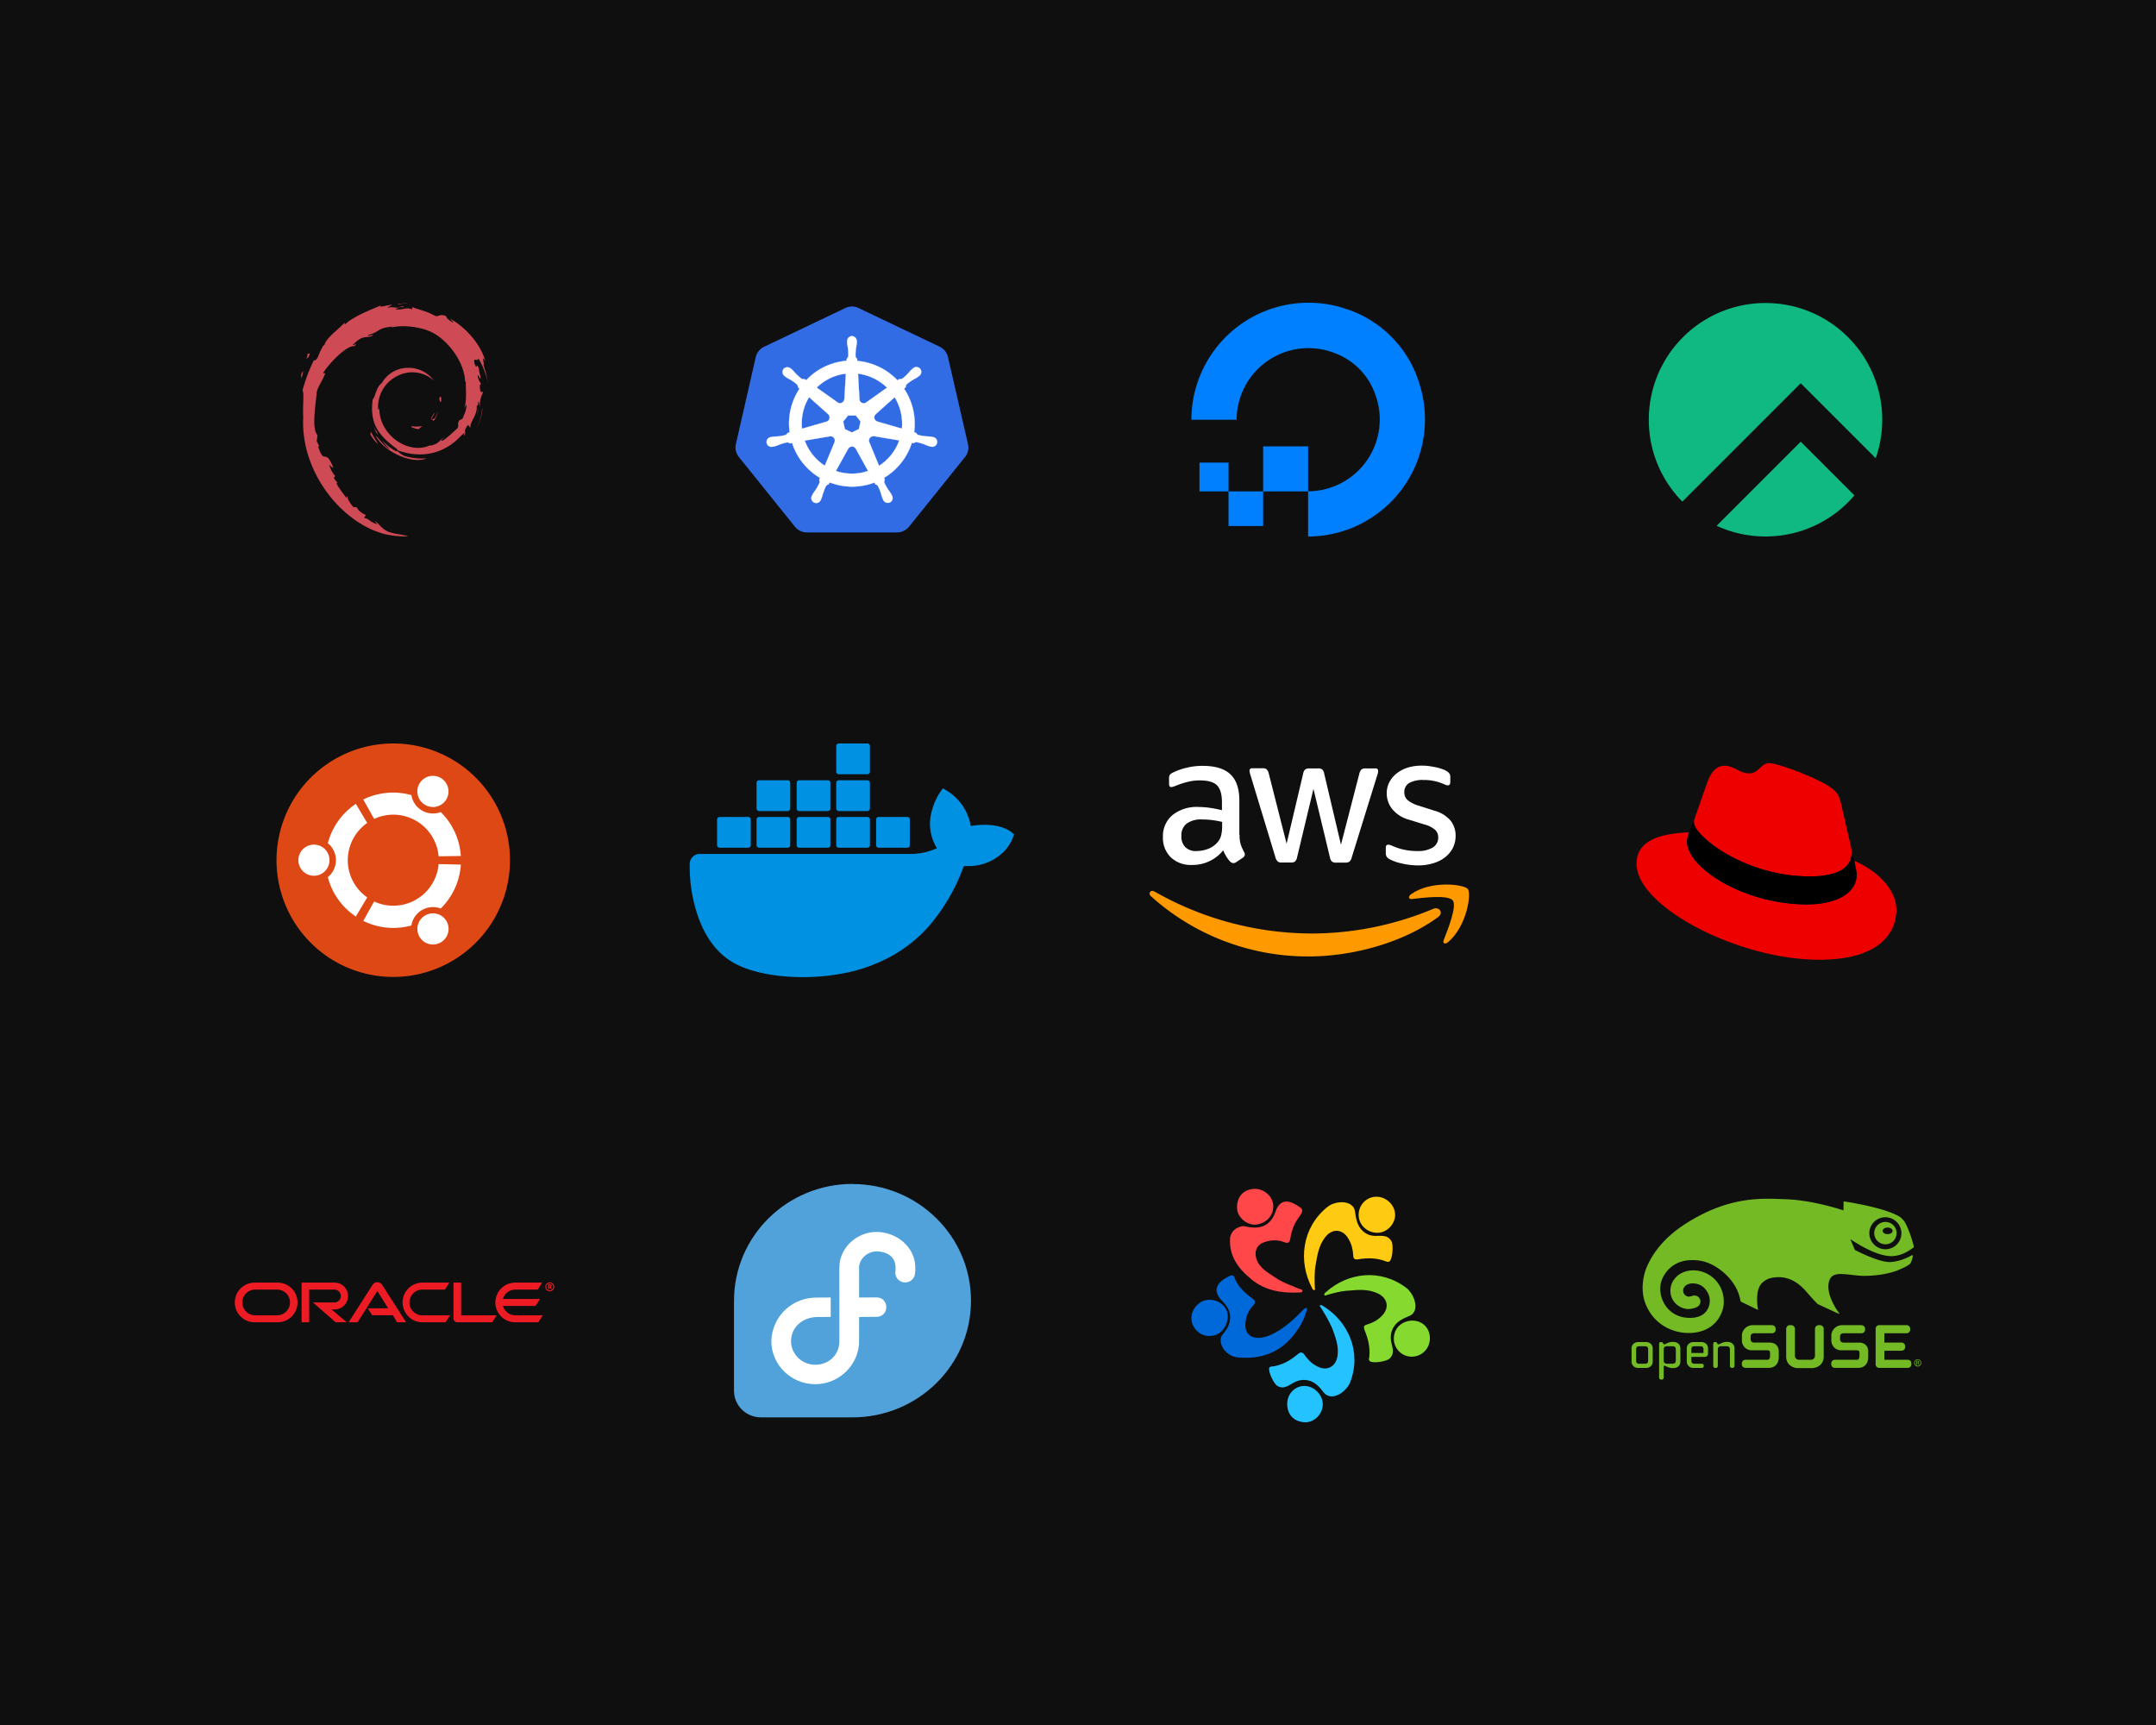 <svg
  xmlns="http://www.w3.org/2000/svg"
  fill="none"
  viewBox="0 0 500 400"
>
  <path
    fill="#0F0F0F"
    d="M0 0h500v400H0z"
  />
  <path
    fill="#CE4B56"
    fill-rule="evenodd"
    d="M95.719 98.864c-.9 0 .17.478 1.33.65.35-.262.603-.524.9-.74a6.27 6.27 0 0 1-2.24.09h.01Zm4.82-1.206a5.493 5.493 0 0 0 1.034-2.373 6.397 6.397 0 0 1-.728 1.679c-1.681 1.037-.171-.65 0-1.29-1.798 2.282-.261 1.38-.306 1.984Zm1.775-4.621c.08-1.606-.351-1.082-.477-.478.17.08.298 1.119.477.478Zm-9.993-22.041c.513.09 1.034.136.99.262.512-.126.602-.217-.99-.262Zm.99.262-.35.045h.307l.043-.045Z"
    clip-rule="evenodd"
  />
  <path
    fill="#CE4B56"
    fill-rule="evenodd"
    d="M108.169 93.723c.044 1.425-.432 2.12-.9 3.374l-.773.388c-.602 1.254.081.776-.386 1.804-.99.903-2.976 2.77-3.596 2.942-.468-.046.305-.56.431-.776-1.33.902-1.07 1.38-3.093 1.894l-.045-.126c-4.998 2.373-11.93-2.292-11.84-8.643-.045.388-.126.307-.26.433a7.999 7.999 0 0 1 1.027-4.632 7.959 7.959 0 0 1 3.468-3.227 7.484 7.484 0 0 1 8.397 1.074 7.35 7.35 0 0 0-2.7-2.216 7.323 7.323 0 0 0-3.414-.716 6.94 6.94 0 0 0-3.44.976 6.973 6.973 0 0 0-2.502 2.56c-1.331.903-1.502 3.285-2.104 3.763-.782 5.837 1.501 8.382 5.394 11.359.602.397.17.478.26.785a10.654 10.654 0 0 1-3.443-2.635 8.312 8.312 0 0 0 1.798 2.066c-1.25-.424-2.84-2.932-3.317-3.067 2.068 3.762 8.487 6.613 11.795 5.188a14.116 14.116 0 0 1-5.25-.605c-.728-.388-1.717-1.164-1.546-1.3 4.603 1.688 9.296 1.3 13.26-1.894.99-.785 2.104-2.12 2.41-2.12-.477.695.08.343-.306.902 1.034-1.597-.431-.64 1.034-2.76l.558.73c-.216-1.335 1.68-2.977 1.465-5.097.431-.65.477.694 0 2.2.647-1.677.17-1.94.342-3.32.198.482.372.973.521 1.47-.431-1.641.387-2.705.602-3.671-.215-.09-.647.73-.737-1.172 0-.822.26-.434.306-.65a3.705 3.705 0 0 1-.818-1.895c.17-.306.476.73.728.776-.126-.992-.432-1.732-.432-2.463-.728-1.552-.251.217-.854-.65-.818-2.462.639-.604.729-1.687a18.997 18.997 0 0 1 2.193 5.53 24.368 24.368 0 0 0-1.025-4.005c.342.172-.611-2.77.468-.82-1.16-4.196-4.864-8.12-8.262-9.925.431.388.899.902.773.956-1.726-1.038-1.42-1.128-1.636-1.516-1.376-.56-1.466.045-2.41 0-2.598-1.353-3.12-1.236-5.484-2.093l.08.523c-1.716-.604-1.977.217-3.874 0-.08-.09.602-.343 1.205-.433-1.672.217-1.591-.306-3.228.09.4-.272.818-.52 1.25-.74-1.33.09-3.228.822-2.697.172-2.194.993-6.114 2.382-8.352 4.448v-.47c-1.043 1.21-4.45 3.673-4.693 5.225l-.261.09a18.308 18.308 0 0 0-1.304 2.779c-.683 1.164-1.033.433-.899.65a38.723 38.723 0 0 0-2.625 6.983c.423.604 0 3.753.17 6.216-.691 12.36 8.605 24.36 18.764 27.067 1.834.437 3.717.625 5.6.559-2.238-.649-2.498-.343-4.692-1.083-1.546-.748-1.897-1.597-3.012-2.499l.468.776c-2.194-.776-1.286-.992-3.048-1.516l.467-.64c-.922-.32-1.7-.96-2.193-1.805h-.728c-.953-1.163-1.421-1.984-1.385-2.634l-.252.478c-.305-.478-3.407-4.322-1.798-3.42a3.23 3.23 0 0 1-1.115-1.244l.342-.388a6.59 6.59 0 0 1-1.42-2.707c.235.36.583.633.988.776-1.95-4.89-2.067-.307-3.542-4.98h.297c-.23-.391-.437-.795-.62-1.21l.188-1.335c-1.42-1.642-.422-7-.188-9.924.135-1.164 1.213-2.454 1.986-4.448l-.503-.063c.9-1.597 5.25-6.487 7.273-6.226.953-1.21-.216 0-.386-.297 2.157-2.247 2.796-1.606 4.261-1.994 1.555-.902-1.33.352-.602-.343 2.697-.695 1.897-1.552 5.394-1.904.342.18-.899.307-1.169.569 2.239-1.083 7.067-.821 10.25.64 3.658 1.687 7.749 6.785 7.92 11.54l.17.045c-.08 1.894.306 4.105-.386 6.135l.513-.947Z"
    clip-rule="evenodd"
  />
  <path
    fill="#CE4B56"
    fill-rule="evenodd"
    d="m86.026 100.122-.135.604a9.657 9.657 0 0 0 1.799 2.292c-.558-1.038-.944-1.471-1.673-2.896h.009Zm1.347-.083a3.806 3.806 0 0 1-.692-1.164 7.49 7.49 0 0 0 .953 1.985l-.261-.821Zm24.535-5.36-.126.344a14.47 14.47 0 0 1-1.547 4.962 14.517 14.517 0 0 0 1.673-5.305ZM92.537 70.574c.602-.217 1.457-.136 2.104-.307-.818.09-1.681.126-2.5.217l.396.09ZM71.315 81.887c.126 1.3-.988 1.804.261.902.638-1.47-.261-.388-.261-.902Zm-1.423 5.964c.26-.902.296-1.38.431-1.858-.782.992-.35 1.209-.431 1.858Z"
    clip-rule="evenodd"
  />
  <path
    fill="#326CE5"
    d="M197.403 71.07a3.614 3.614 0 0 0-1.389.368l-18.807 8.97a3.56 3.56 0 0 0-1.941 2.417l-4.603 20.133a3.478 3.478 0 0 0 .506 2.746c.064.098.132.192.202.284l12.994 16.156a3.593 3.593 0 0 0 2.805 1.323h20.84a3.659 3.659 0 0 0 2.808-1.339l12.987-16.16a3.463 3.463 0 0 0 .675-3.013l-4.633-20.15a3.57 3.57 0 0 0-1.941-2.417l-18.777-8.95a3.61 3.61 0 0 0-1.743-.37l.017.002Z"
  />
  <path
    fill="#fff"
    stroke="#fff"
    stroke-width=".055"
    d="M197.573 77.93c-.648.046-1.139.6-1.105 1.249v.317c.03.36.084.716.155 1.068.103.676.141 1.36.111 2.042a1.22 1.22 0 0 1-.368.582l-.025.476c-.683.058-1.362.162-2.03.314a14.455 14.455 0 0 0-7.347 4.194l-.405-.287a.873.873 0 0 1-.667-.068 10.478 10.478 0 0 1-1.514-1.367 9.144 9.144 0 0 0-.737-.784l-.25-.2a1.35 1.35 0 0 0-.781-.295 1.084 1.084 0 0 0-.896.398 1.183 1.183 0 0 0-.205.887 1.196 1.196 0 0 0 .482.773l.232.185c.3.2.611.38.932.545a9.671 9.671 0 0 1 1.684 1.18c.134.19.212.416.225.649l.367.338a14.544 14.544 0 0 0-2.291 10.135l-.473.135a1.542 1.542 0 0 1-.482.486c-.66.176-1.334.287-2.015.332a9.299 9.299 0 0 0-1.08.085l-.299.067h-.034a1.13 1.13 0 0 0-.653 1.91 1.13 1.13 0 0 0 1.155.279h.021l.304-.034c.343-.101.68-.226 1.009-.368.634-.254 1.29-.447 1.961-.574.233.014.456.093.645.228l.506-.084a14.623 14.623 0 0 0 6.48 8.105l-.206.43c.095.198.13.417.101.635a10.91 10.91 0 0 1-1.017 1.842c-.219.288-.42.589-.604.9l-.144.304a1.124 1.124 0 0 0 .032 1.18 1.129 1.129 0 0 0 1.065.509 1.137 1.137 0 0 0 .933-.73l.14-.286c.129-.338.237-.682.324-1.03.299-.737.461-1.528.87-2.018a.9.9 0 0 1 .482-.236l.253-.46a14.551 14.551 0 0 0 10.372.025l.224.43c.23.035.436.159.574.346.317.604.574 1.237.769 1.89.09.35.199.694.328 1.031l.14.287a1.134 1.134 0 0 0 .934.724 1.13 1.13 0 0 0 1.069-.504 1.126 1.126 0 0 0 .027-1.182l-.147-.304a9.49 9.49 0 0 0-.604-.896 12.029 12.029 0 0 1-1.013-1.784.887.887 0 0 1 .115-.675 3.96 3.96 0 0 1-.187-.453 14.64 14.64 0 0 0 6.451-8.134l.479.084a.898.898 0 0 1 .63-.233c.67.129 1.326.338 1.961.574.329.152.666.28 1.009.388.081.022.199.04.29.063h.022a1.13 1.13 0 0 0 1.253-.4 1.12 1.12 0 0 0-.186-1.543 1.129 1.129 0 0 0-.566-.246l-.327-.078a9.298 9.298 0 0 0-1.08-.084 10.337 10.337 0 0 1-2.015-.332 1.27 1.27 0 0 1-.486-.487l-.456-.134a14.595 14.595 0 0 0-2.339-10.114l.399-.368a.89.89 0 0 1 .209-.637 10.512 10.512 0 0 1 1.671-1.175 9.57 9.57 0 0 0 .931-.545l.246-.2a1.129 1.129 0 0 0-.85-2.062 1.13 1.13 0 0 0-.548.306l-.25.2a9.393 9.393 0 0 0-.738.784c-.445.51-.938.974-1.473 1.389a1.25 1.25 0 0 1-.682.074l-.427.304a14.741 14.741 0 0 0-9.34-4.506c0-.17-.022-.422-.025-.501a.888.888 0 0 1-.368-.56c-.023-.682.02-1.364.128-2.037a9.38 9.38 0 0 0 .155-1.068v-.338a1.185 1.185 0 0 0-1.105-1.248l-.015-.01Zm-1.407 8.718-.338 5.894h-.025a1.016 1.016 0 0 1-.56.85.951.951 0 0 1-1.013-.09l-4.835-3.426a11.582 11.582 0 0 1 5.574-3.036c.395-.084.793-.148 1.193-.192h.004Zm2.814 0a11.683 11.683 0 0 1 6.733 3.246l-4.789 3.404a.992.992 0 0 1-1.61-.763l-.334-5.887Zm-11.34 5.445 4.422 3.946v.025a.989.989 0 0 1 .313.967.999.999 0 0 1-.703.736v.016l-5.674 1.632a11.58 11.58 0 0 1 1.644-7.323h-.002Zm19.834 0a11.78 11.78 0 0 1 1.69 7.302l-5.681-1.637v-.022a.987.987 0 0 1-.704-.734.999.999 0 0 1 .314-.968l4.387-3.927-.006-.014Zm-10.807 4.253h1.809l1.105 1.404-.402 1.755-1.625.781-1.628-.781-.383-1.755 1.124-1.404Zm5.795 4.789a.958.958 0 0 1 .227 0l5.851.987c-.844 2.43-2.509 4.506-4.683 5.895l-2.261-5.475a1.016 1.016 0 0 1-.075-.465.997.997 0 0 1 .934-.917l.007-.025Zm-9.827.025a.985.985 0 0 1 .817.452.981.981 0 0 1 .079.929v.021l-2.247 5.43a11.61 11.61 0 0 1-4.654-5.833l5.799-.984a.917.917 0 0 1 .196 0l.01-.015Zm4.901 2.363a.994.994 0 0 1 .906.52h.022l2.859 5.158-1.143.338a11.633 11.633 0 0 1-6.341-.328l2.868-5.158a.994.994 0 0 1 .844-.498l-.015-.032Z"
  />
  <path
    fill="#0080FF"
    d="M303.364 113.949v10.457a27.155 27.155 0 0 0 25.723-35.692 26.17 26.17 0 0 0-17.097-17.142 27.16 27.16 0 0 0-35.692 25.767h10.484a16.654 16.654 0 0 1 7.274-13.716 16.664 16.664 0 0 1 15.426-1.766 15.725 15.725 0 0 1 9.365 9.356 16.67 16.67 0 0 1-7.722 20.767 16.67 16.67 0 0 1-7.761 1.942v-10.42h-10.429v10.447h10.429Zm-10.429 8.03h-8.03v-8.03h8.03v8.03Zm-8.021-8.03h-6.74v-6.685h6.74v6.685Z"
  />
  <path
    fill="#10B981"
    fill-rule="evenodd"
    d="M435.003 106.258c1-2.87 1.509-5.887 1.506-8.925 0-14.95-12.118-27.067-27.066-27.067-14.949 0-27.067 12.118-27.067 27.067 0 7.396 2.967 14.1 7.775 18.986l27.456-27.456 6.779 6.778 10.617 10.617Zm-4.944 8.613-12.452-12.452-19.499 19.5a26.981 26.981 0 0 0 11.335 2.48c8.257 0 15.651-3.698 20.616-9.528Z"
    clip-rule="evenodd"
  />
  <path
    fill="#DD4814"
    d="M118.275 199.466a27.075 27.075 0 0 1-16.709 25.006 27.069 27.069 0 0 1-36.626-31.584 27.062 27.062 0 0 1 11.231-15.928 27.062 27.062 0 0 1 27.796-1.364 27.066 27.066 0 0 1 14.308 23.87Z"
  />
  <path
    fill="#fff"
    d="M72.805 195.855a3.61 3.61 0 0 0-3.5 4.486 3.613 3.613 0 0 0 3.323 2.727 3.603 3.603 0 0 0 3.575-2.389 3.607 3.607 0 0 0-3.398-4.824Zm25.804 16.421a3.604 3.604 0 0 0-1.49 4.622 3.607 3.607 0 0 0 4.463 1.916 3.611 3.611 0 0 0 1.769-5.521 3.603 3.603 0 0 0-2.001-1.382 3.617 3.617 0 0 0-2.741.365Zm-17.955-12.812a10.54 10.54 0 0 1 4.511-8.634l-2.643-4.43a15.777 15.777 0 0 0-6.496 9.13 5.06 5.06 0 0 1 0 7.868 15.69 15.69 0 0 0 6.496 9.13l2.644-4.43a10.537 10.537 0 0 1-4.512-8.634Zm10.556-10.556a10.558 10.558 0 0 1 10.511 9.654l5.152-.072a15.684 15.684 0 0 0-4.665-10.187 5.06 5.06 0 0 1-4.335-.351 5.095 5.095 0 0 1-2.467-3.582 15.73 15.73 0 0 0-11.152 1.019l2.508 4.511a10.49 10.49 0 0 1 4.448-.992Zm0 21.112a10.514 10.514 0 0 1-4.448-.983l-2.508 4.511a15.74 15.74 0 0 0 11.152 1.055 5.079 5.079 0 0 1 2.467-3.582 5.066 5.066 0 0 1 4.335-.351 15.688 15.688 0 0 0 4.665-10.187l-5.152-.117a10.551 10.551 0 0 1-10.51 9.654h-.001Zm7.399-23.368c.618.356 1.328.52 2.04.473a3.611 3.611 0 0 0 2.136-6.316 3.611 3.611 0 0 0-5.326.607 3.61 3.61 0 0 0 1.15 5.236Z"
  />
  <path
    fill="#0091E2"
    d="M234.439 192.875c-.207-.171-2.096-1.615-6.143-1.615a18.898 18.898 0 0 0-3.176.289 11.925 11.925 0 0 0-5.397-8.12l-1.079-.632-.702 1.011a15.104 15.104 0 0 0-1.916 4.511 10.697 10.697 0 0 0 1.26 8.363 14.836 14.836 0 0 1-5.478 1.327H162.29a2.323 2.323 0 0 0-2.169 1.459 2.336 2.336 0 0 0-.17.905 35.423 35.423 0 0 0 2.159 12.775c1.709 4.511 4.254 7.795 7.538 9.825 3.697 2.274 9.732 3.609 16.533 3.609a50.692 50.692 0 0 0 9.175-.839 37.662 37.662 0 0 0 11.999-4.376 32.822 32.822 0 0 0 8.168-6.721 44.548 44.548 0 0 0 7.987-13.822h.702a11.481 11.481 0 0 0 8.401-3.176 9.392 9.392 0 0 0 2.24-3.293l.306-.902-.72-.578Z"
  />
  <path
    fill="#0091E2"
    d="M166.891 196.575h6.63a.601.601 0 0 0 .422-.172.6.6 0 0 0 .172-.424v-5.946a.581.581 0 0 0-.594-.595h-6.63a.564.564 0 0 0-.422.172.57.57 0 0 0-.171.423v5.946a.609.609 0 0 0 .593.596Zm9.148 0h6.629a.588.588 0 0 0 .594-.596v-5.946a.602.602 0 0 0-.171-.423.58.58 0 0 0-.423-.172h-6.629a.583.583 0 0 0-.329.099.584.584 0 0 0-.256.496v5.946a.6.6 0 0 0 .585.596Zm9.314 0h6.629a.598.598 0 0 0 .423-.172.59.59 0 0 0 .171-.424v-5.946a.577.577 0 0 0-.097-.333.575.575 0 0 0-.497-.262h-6.629a.574.574 0 0 0-.551.366.594.594 0 0 0-.043.229v5.946a.571.571 0 0 0 .594.596Zm9.171 0h6.63a.601.601 0 0 0 .422-.172.59.59 0 0 0 .171-.424v-5.946a.582.582 0 0 0-.593-.595h-6.63a.564.564 0 0 0-.422.172.57.57 0 0 0-.171.423v5.946a.58.58 0 0 0 .593.596Zm-18.485-8.499h6.629a.616.616 0 0 0 .594-.596v-5.954a.602.602 0 0 0-.171-.424.58.58 0 0 0-.423-.172h-6.629a.569.569 0 0 0-.417.175.592.592 0 0 0-.168.421v5.954a.633.633 0 0 0 .585.596Zm9.313 0h6.63a.615.615 0 0 0 .593-.596v-5.954a.575.575 0 0 0-.364-.554.581.581 0 0 0-.229-.042h-6.63a.564.564 0 0 0-.422.172.585.585 0 0 0-.171.424v5.954a.608.608 0 0 0 .042.23.608.608 0 0 0 .323.323c.072.029.15.044.228.043Zm9.172 0h6.63a.612.612 0 0 0 .593-.596v-5.954a.61.61 0 0 0-.593-.596h-6.63a.564.564 0 0 0-.422.172.564.564 0 0 0-.171.424v5.954a.609.609 0 0 0 .593.596Zm0-8.541h6.63a.6.6 0 0 0 .229-.042.6.6 0 0 0 .321-.324.6.6 0 0 0 .043-.229v-5.946a.61.61 0 0 0-.593-.595h-6.63a.564.564 0 0 0-.422.172.57.57 0 0 0-.171.423v5.946a.612.612 0 0 0 .593.595Zm9.25 17.04h6.63a.601.601 0 0 0 .422-.172.59.59 0 0 0 .171-.424v-5.946a.582.582 0 0 0-.593-.595h-6.63a.564.564 0 0 0-.422.172.57.57 0 0 0-.171.423v5.946a.609.609 0 0 0 .593.596Z"
  />
  <path
    fill="#fff"
    d="M287.471 193.606a7.51 7.51 0 0 0 .266 2.212c.219.609.483 1.2.789 1.77.11.169.169.366.17.568a.984.984 0 0 1-.465.737l-1.549 1.032a1.195 1.195 0 0 1-.642.221 1.123 1.123 0 0 1-.738-.339 7.47 7.47 0 0 1-.886-1.157 11.035 11.035 0 0 1-.738-1.475 9.108 9.108 0 0 1-7.239 3.392 6.756 6.756 0 0 1-4.922-1.77 6.317 6.317 0 0 1-1.822-4.726 6.34 6.34 0 0 1 2.214-5.066 8.953 8.953 0 0 1 6.028-1.88c.874.007 1.746.072 2.612.192.908.125 1.845.324 2.834.546v-1.836c0-1.866-.398-3.171-1.158-3.938-.76-.766-2.118-1.128-4.015-1.128-.897 0-1.791.106-2.664.317-.904.217-1.792.498-2.656.841a7.553 7.553 0 0 1-.863.317 1.486 1.486 0 0 1-.391.074c-.347 0-.517-.244-.517-.738v-1.231a1.564 1.564 0 0 1 .17-.863c.189-.222.426-.398.693-.516.986-.489 2.026-.86 3.1-1.106a15.05 15.05 0 0 1 3.844-.464c2.952 0 5.07.663 6.449 1.991 1.38 1.327 2.044 3.347 2.044 6.068v7.955h.052Zm-9.999 3.738a7.963 7.963 0 0 0 2.531-.442 5.454 5.454 0 0 0 2.34-1.57c.398-.452.685-.99.841-1.571.168-.7.25-1.418.243-2.138v-1.032a19.23 19.23 0 0 0-4.575-.568 5.681 5.681 0 0 0-3.689.981 3.428 3.428 0 0 0-1.181 2.823 3.438 3.438 0 0 0 .908 2.611 3.427 3.427 0 0 0 2.59.906h-.008Zm19.769 2.662a1.325 1.325 0 0 1-.93-.25 1.965 1.965 0 0 1-.524-.959l-5.785-19.045a4.255 4.255 0 0 1-.221-.988.54.54 0 0 1 .144-.452.54.54 0 0 1 .204-.132c.077-.028.16-.038.242-.028h2.413c.339-.042.681.045.959.243.25.269.421.6.495.959l4.139 16.287 3.838-16.258c.053-.361.218-.696.472-.958.295-.179.637-.264.981-.243h1.971c.348-.039.698.047.988.243.255.261.418.597.465.958l3.889 16.487 4.265-16.487c.079-.355.247-.685.487-.958.289-.181.627-.265.967-.243h2.295a.532.532 0 0 1 .457.155.546.546 0 0 1 .155.457c-.005.133-.02.266-.044.398a3.854 3.854 0 0 1-.177.612l-5.903 19.022a1.894 1.894 0 0 1-.517.959 1.58 1.58 0 0 1-.937.243h-2.155a1.486 1.486 0 0 1-.981-.243 1.79 1.79 0 0 1-.473-.988l-3.815-15.867-3.792 15.845a1.844 1.844 0 0 1-.465.981c-.291.195-.64.284-.989.25h-2.118Zm31.642.664a16.305 16.305 0 0 1-3.786-.443 11.239 11.239 0 0 1-2.833-.988 1.786 1.786 0 0 1-.738-.685 1.8 1.8 0 0 1-.148-.693v-1.254c0-.516.199-.737.568-.737.151-.001.301.024.443.074.148.044.369.147.62.243.869.383 1.777.672 2.708.863.971.198 1.96.297 2.952.294a6.684 6.684 0 0 0 3.593-.811 2.659 2.659 0 0 0 1.277-2.337 2.401 2.401 0 0 0-.664-1.725 6.147 6.147 0 0 0-2.487-1.276l-3.623-1.12a7.534 7.534 0 0 1-3.933-2.515 5.814 5.814 0 0 1-1.232-3.568 5.466 5.466 0 0 1 .664-2.728 6.328 6.328 0 0 1 1.771-2.021 7.92 7.92 0 0 1 2.56-1.283c1.01-.29 2.056-.432 3.107-.42.55-.005 1.1.027 1.645.096.569.074 1.085.177 1.602.273.516.096.959.243 1.402.391.36.109.707.26 1.033.449.29.144.543.354.738.612.16.24.237.524.221.811v1.158c0 .516-.199.789-.568.789a2.685 2.685 0 0 1-.937-.295 11.242 11.242 0 0 0-4.73-.959 6.405 6.405 0 0 0-3.277.686 2.373 2.373 0 0 0-1.151 2.212 2.34 2.34 0 0 0 .738 1.748 7.299 7.299 0 0 0 2.708 1.349l3.498 1.113a7.457 7.457 0 0 1 3.815 2.36 5.58 5.58 0 0 1 1.136 3.428 6.368 6.368 0 0 1-.634 2.854 6.546 6.546 0 0 1-1.801 2.167 8.05 8.05 0 0 1-2.73 1.379 11.904 11.904 0 0 1-3.527.516v-.007Z"
  />
  <path
    fill="#F90"
    d="M333.538 212.631c-8.102 5.98-19.872 9.15-29.988 9.15a54.32 54.32 0 0 1-36.623-13.95c-.738-.693-.074-1.622.841-1.084a73.886 73.886 0 0 0 36.638 9.718 73.128 73.128 0 0 0 27.952-5.707c1.357-.612 2.509.885 1.18 1.873Z"
  />
  <path
    fill="#F90"
    d="M336.912 208.788c-1.033-1.328-6.84-.642-9.475-.317-.789.095-.915-.59-.199-1.114 4.627-3.273 12.235-2.308 13.157-1.224.922 1.084-.251 8.708-4.583 12.35-.664.568-1.306.273-1.01-.472.951-2.433 3.143-7.918 2.11-9.223Z"
  />
  <path
    fill="#E00"
    d="M419.727 203.233c3.96 0 9.69-.816 9.69-5.527a4.423 4.423 0 0 0-.098-1.083l-2.358-10.244c-.545-2.254-1.023-3.276-4.98-5.255-3.071-1.57-9.76-4.163-11.738-4.163-1.843 0-2.378 2.375-4.575 2.375-2.115 0-3.685-1.773-5.663-1.773-1.9 0-3.138 1.295-4.094 3.957 0 0-2.662 7.509-3.004 8.598-.054.2-.077.407-.069.614 0 2.919 11.491 12.489 26.889 12.489v.012Zm10.298-3.615c.548 2.593.548 2.865.548 3.207 0 4.432-4.983 6.892-11.533 6.892-14.803.009-27.769-8.665-27.769-14.398a5.837 5.837 0 0 1 .478-2.32c-5.325.266-12.217 1.215-12.217 7.3 0 9.965 23.613 22.248 42.31 22.248 14.334 0 17.949-6.483 17.949-11.602 0-4.027-3.482-8.598-9.76-11.327"
  />
  <path
    fill="#000"
    d="M430.021 199.621c.548 2.592.548 2.865.548 3.207 0 4.432-4.983 6.891-11.533 6.891-14.803.01-27.769-8.664-27.769-14.397a5.82 5.82 0 0 1 .478-2.321l1.158-2.868a2.037 2.037 0 0 0-.069.602c0 2.918 11.491 12.488 26.889 12.488 3.96 0 9.69-.816 9.69-5.527a4.423 4.423 0 0 0-.098-1.083l.706 3.008Z"
  />
  <path
    fill="#ED1C24"
    d="M85.287 303.372h4.72l-2.493-4.018-4.578 7.263-2.086.002 5.572-8.723a1.3 1.3 0 0 1 1.088-.568c.439 0 .84.208 1.078.553l5.59 8.737-2.087-.001-.978-1.624H86.33l-1.043-1.621Zm21.653 1.623v-7.576h-1.77v8.317c0 .23.094.45.258.614a.921.921 0 0 0 .649.267h8.065l1.04-1.622h-8.242Zm-29.261-1.356a3.111 3.111 0 0 0 0-6.22h-7.74v9.198h1.767v-7.577h5.85a1.493 1.493 0 0 1 1.376 2.059 1.473 1.473 0 0 1-.805.806c-.18.075-.374.113-.57.114l-4.985-.002 5.279 4.6h2.57l-3.552-2.98.81.002Zm-18.626 2.978a4.601 4.601 0 0 1-4.599-4.599 4.598 4.598 0 0 1 4.599-4.599h5.346a4.603 4.603 0 0 1 4.25 2.839 4.606 4.606 0 0 1-.998 5.013 4.602 4.602 0 0 1-3.252 1.348l-5.346-.002Zm5.227-1.621a2.979 2.979 0 0 0 2.105-5.083 2.975 2.975 0 0 0-2.105-.872h-5.108a2.975 2.975 0 0 0-2.977 2.977 2.98 2.98 0 0 0 2.977 2.978h5.108Zm33.589 1.621a4.6 4.6 0 0 1 0-9.198h6.353l-1.042 1.622h-5.192a2.97 2.97 0 0 0-2.8 1.825 2.982 2.982 0 0 0 .659 3.277 2.977 2.977 0 0 0 2.141.853h6.377l-1.04 1.621h-5.456Zm21.636-1.621a2.975 2.975 0 0 1-2.864-2.164h7.56l1.041-1.621-8.603-.001a2.973 2.973 0 0 1 2.865-2.169h5.19l1.043-1.622h-6.354a4.6 4.6 0 0 0 0 9.198h5.458l1.039-1.621h-6.375Zm7.179-6.598a.797.797 0 0 1 .238-.574.815.815 0 0 1 1.325.263.824.824 0 0 1-.439 1.063.817.817 0 0 1-1.028-.369.815.815 0 0 1-.096-.383Zm.813 1.038a1.034 1.034 0 1 0 0-2.068 1.034 1.034 0 0 0 0 2.068Zm-.098-1.648c.159 0 .225.002.303.031.204.069.225.257.225.325a.435.435 0 0 1-.013.095.301.301 0 0 1-.051.114.324.324 0 0 1-.092.085c-.012.009-.019.015-.052.027l.269.482h-.26l-.237-.443h-.156v.443h-.227v-1.159h.291Zm.081.524c.07-.001.147-.007.192-.073a.167.167 0 0 0 .027-.099.16.16 0 0 0-.023-.083.158.158 0 0 0-.065-.058c-.052-.02-.104-.02-.212-.02h-.064v.333h.145Z"
  />
  <path
    fill="#51A2DA"
    d="M197.716 274.532c-15.177 0-27.464 12.107-27.491 27.054h-.005v20.943h.005c.007 3.39 2.8 6.136 6.244 6.136h21.25c15.179-.01 27.464-12.115 27.464-27.055 0-14.947-12.301-27.054-27.491-27.054l.024-.024Z"
  />
  <path
    fill="#fff"
    d="M203.3 285.664c-4.288 0-8.075 3.177-8.599 7.346-.036.349-.046.6-.048.917l.005 17.044c0 3.269-2.486 5.494-5.592 5.494-3.11 0-5.616-2.447-5.616-5.5.051-3.351 2.776-5.477 5.954-5.57h.017l3.227-.029v-4.5l-3.227.024c-5.785-.051-10.377 4.408-10.545 10.078 0 5.513 4.602 10.008 10.188 10.008 5.27 0 9.656-4.053 10.135-9.124.069-1.726.036-4.004.036-4.004.009-.938-.015-.602-.005-2.464l4.002-.029c3.098.021 3.063-4.572-.035-4.509l-3.968.03c0-2.313.037-4.61 0-6.926.003-2.002 1.929-3.772 4.067-3.772 2.139 0 4.4 1.051 4.4 3.772 0 .389-.008.615-.029.759-.239 1.263.637 2.469 1.927 2.651 1.291.18 2.476-.737 2.604-2.014.074-.505.071-.95.071-1.395 0-4.8-4.357-8.279-8.972-8.279l.003-.008Z"
  />
  <path
    fill="#86DA2F"
    d="M327.154 306.241c2.356-.181 4.259 1.36 4.441 3.716.181 2.447-1.541 4.441-3.897 4.622-2.266.181-4.26-1.541-4.441-3.806-.181-2.447 1.45-4.26 3.897-4.532Z"
  />
  <path
    fill="#24C2FF"
    d="M298.516 325.544c0-2.356 1.813-4.169 3.988-4.169s4.26 1.993 4.26 4.259c0 2.175-1.813 4.078-3.897 4.169-2.629 0-4.351-1.631-4.351-4.259Z"
  />
  <path
    fill="#FFCB12"
    d="M304.95 299.085c-.362.182-.544-.09-.634-.362-3.354-6.253-2.357-14.138 3.534-18.851 1.541-1.269 4.441-1.54 5.71-.272.543.453.634.997.725 1.632.181 1.359.453 2.718 1.359 3.806.997 1.178 2.266 1.631 3.716 1.541 1.269 0 2.537-.182 3.353 1.268.453.816.272 3.988-.453 4.623-.363.271-.634.09-.906 0-2.085-.816-4.26-.816-6.435-.454-.725.091-1.087-.09-1.087-.906-.091-1.359-.363-2.628-1.088-3.806-1.359-2.447-3.897-2.538-5.528-.272-1.36 1.812-1.722 3.987-2.085 6.163-.362 1.903-.272 3.897-.181 5.89Z"
  />
  <path
    fill="#86DA2F"
    d="M307.212 300.44c-.181-.272-.09-.544.182-.725 5.165-4.712 12.869-5.619 18.85-.997 1.541 1.269 2.538 3.897 1.722 5.438-.362.634-.815.906-1.359 1.087-1.269.544-2.447 1.088-3.263 2.266-.815 1.178-.997 2.538-.634 3.988.272 1.178.725 2.447-.453 3.534-.635.635-3.716 1.178-4.532.635-.362-.272-.272-.544-.181-.907.272-2.265-.272-4.35-1.088-6.344-.271-.725-.181-1.087.544-1.268 1.269-.363 2.447-.997 3.353-1.904 1.994-1.903 1.541-4.35-1.087-5.437-2.085-.906-4.26-.725-6.344-.544-1.994.091-3.897.634-5.71 1.178Z"
  />
  <path
    fill="#24C2FF"
    d="M306.04 302.797c.272-.272.453-.181.725 0 5.981 3.625 9.063 10.785 6.344 17.763-.725 1.813-3.082 3.625-4.804 3.172-.725-.181-1.087-.544-1.45-.997-.815-1.087-1.722-2.084-3.081-2.537-1.45-.454-2.719-.182-3.988.543-1.087.635-2.175 1.45-3.534.635-.816-.453-2.175-3.263-1.903-4.169.181-.363.544-.363.906-.363 2.266-.362 4.078-1.45 5.8-2.9.544-.453.997-.453 1.45.181.725 1.088 1.632 1.994 2.81 2.629 2.356 1.359 4.622.181 4.894-2.538.272-2.266-.544-4.259-1.269-6.253-.816-1.813-1.813-3.535-2.9-5.166Z"
  />
  <path
    fill="#0069DA"
    d="M303.14 303.339c-.363 1.812-1.179 3.534-2.266 5.075-3.263 4.894-7.975 6.888-13.776 6.344-2.084-.181-3.806-1.903-3.987-3.625-.091-.725.09-1.269.544-1.813.634-.815 1.178-1.54 1.45-2.537.543-1.994-.182-3.625-1.632-5.075-1.994-1.994-1.722-3.807.635-5.257.272-.181.634-.362.997-.544.543-.272.996-.272 1.178.363.815 2.084 2.447 3.625 4.259 4.894.635.544.635.906.091 1.54a6.733 6.733 0 0 0-1.813 4.26c-.181 1.994.997 3.263 2.991 3.263 1.269 0 2.447-.454 3.535-.997 2.809-1.45 4.984-3.535 7.069-5.71.271-.091.362-.272.725-.181Z"
  />
  <path
    fill="#FF4649"
    d="M288.273 284.307c.182 0 .635.091 1.088.182 3.353.634 5.438-.544 6.525-3.716.725-2.085 2.266-2.719 4.26-1.631.09 0 .09.09.181.09 2.084 1.178 2.084 1.36.815 3.172-1.087 1.45-1.631 3.082-1.903 4.804-.181.996-.543 1.178-1.45.815-1.45-.544-2.99-.544-4.531 0-1.722.544-2.447 2.085-1.903 3.807.725 2.265 2.718 3.262 4.44 4.44 1.722 1.178 3.716 1.813 5.619 2.629.272.09.725.09.635.543-.091.272-.453.272-.816.272-4.078.181-7.975-.453-11.147-3.172-2.991-2.447-5.166-5.437-4.803-9.606.271-1.36 1.268-2.357 2.99-2.629Z"
  />
  <path
    fill="#0069DA"
    d="M280.842 309.774c-2.175.272-4.35-1.541-4.532-3.806-.181-2.175 1.632-4.35 3.716-4.532 2.356-.272 4.531 1.36 4.713 3.535.09 2.084-1.269 4.622-3.897 4.803Z"
  />
  <path
    fill="#FFCB12"
    d="M318.907 277.513c2.266-.181 4.441 1.631 4.622 3.897.181 2.175-1.631 4.259-3.806 4.441-2.357.181-4.441-1.541-4.622-3.807-.182-2.265 1.45-4.35 3.806-4.531Z"
  />
  <path
    fill="#FF4649"
    d="M295.254 279.235c.272 2.356-1.359 4.35-3.806 4.713-2.085.272-4.26-1.45-4.532-3.444-.272-2.628 1.178-4.532 3.625-4.803 2.266-.272 4.441 1.45 4.713 3.534Z"
  />
  <path
    fill="#73BA25"
    fill-rule="evenodd"
    d="M387.846 311.167c-.581 0-1.019.207-1.371.377-.214.102-.4.19-.544.19a.156.156 0 0 1-.085-.019.168.168 0 0 1-.065-.059l-.134-.255a.414.414 0 0 0-.334-.198h-.199c-.192 0-.345.171-.345.38v7.882c0 .248.196.441.443.441h.173a.435.435 0 0 0 .411-.272.447.447 0 0 0 .034-.169v-2.615c0-.077.05-.161.101-.161.144 0 .33.084.544.182.352.161.79.359 1.371.359h.186c1.028 0 1.668-.586 1.668-1.528v-3.009c0-.927-.654-1.526-1.668-1.526h-.186Zm-2.016 4.389v-2.715c0-.375.294-.668.669-.668h1.472c.376 0 .669.294.669.668v2.715a.667.667 0 0 1-.669.668h-1.472a.673.673 0 0 1-.669-.668Z"
    clip-rule="evenodd"
  />
  <path
    fill="#73BA25"
    d="M421.786 307.283a.872.872 0 0 0-.872.873v6.249c0 .5-.409.902-.905.902h-2.842a.912.912 0 0 1-.639-.264.9.9 0 0 1-.266-.638v-6.249a.875.875 0 0 0-.875-.873h-.275a.862.862 0 0 0-.81.537.863.863 0 0 0-.065.336v6.485c0 1.51 1.191 2.605 2.831 2.605h3.04c1.638 0 2.829-1.095 2.829-2.605v-6.485a.862.862 0 0 0-.873-.873h-.278Zm-17.813 2.33c0-.953.897-2.33 2.531-2.33l.003-.001h4.391c.511 0 .893.359.893.834v.218c0 .473-.376.831-.876.831h-4.074c-.538 0-.845.266-.845.725v.728c0 .294.251.708.805.708h3.68c1.015 0 2.037.635 2.037 2.054v1.32c0 1.512-.907 2.487-2.313 2.487h-5.378c-.507 0-.873-.349-.873-.829v-.218c0-.482.366-.833.873-.833h5.101c.553 0 .57-.758.57-.842v-.789c0-.26-.099-.568-.57-.568h-3.741a2.248 2.248 0 0 1-2.214-2.272v-1.223Z"
  />
  <path
    fill="#73BA25"
    fill-rule="evenodd"
    d="M435.479 284.044a2.562 2.562 0 0 1 1.857-.691h.001a2.587 2.587 0 0 1 1.806.821 2.59 2.59 0 0 1-.12 3.658 2.597 2.597 0 0 1-4.366-1.987 2.567 2.567 0 0 1 .822-1.801Zm1.131 1.373c0 .421.514.765 1.151.765.635 0 1.151-.344 1.151-.765 0-.424-.515-.766-1.151-.766-.637 0-1.151.342-1.151.766Z"
    clip-rule="evenodd"
  />
  <path
    fill="#73BA25"
    fill-rule="evenodd"
    d="m443.613 289.387-.153.103h.002l-.001.001c-.856.597-2.851 1.99-5.412 1.763-2.303-.204-5.309-1.521-8.934-3.904.161.377.917 2.159 1.041 2.461l.05.058c.525.272 5.561 2.831 8.061 2.781 2.013-.042 4.168-1.022 5.03-1.539l.271-.05c.078.061.065.176.044.284a8.268 8.268 0 0 1-.256.911l-.069.174c-.099.264-.193.509-.376.66-.508.46-1.318.827-2.588 1.377-1.963.857-5.147 1.401-8.103 1.383-1.059-.024-2.082-.141-2.981-.246l-.006-.001c-2.749-.309-4.736-.533-5.149 1.959-.525 3.131 2.425 6.933 2.456 6.969l-.002.1-.097.023s-4.703-2.161-4.819-2.224l-.146-.108-.124-.112c-.355-.341-1.062-1.103-2.512-2.774-2.803-3.236-5.767-3.661-8.294-3.045-.617.145-1.398.597-1.91 1.103-1.32 1.297-1.171 3.912-1.098 4.867.08.961.133 1.127.161 1.213l.005.018.003.011-.017.11-.093.009-.051-.038-3.856-1.878-.148-.626c-.11-.495-.255-.982-.435-1.456-1.377-3.626-5.261-6.767-8.674-7.358-2.307-.398-6.514-.442-8.741 3.752-.931 1.751-.875 4.03.144 5.952 1.041 1.966 2.901 3.229 5.101 3.471 2.183.235 3.822-.27 4.744-1.457.928-1.198 1.1-2.833.443-4.163-.708-1.43-1.776-2.188-3.258-2.316-1.128-.098-1.964.371-2.269.848-.157.245-.242.53-.246.821v.015c0 1.072.981 1.365 1.181 1.378h.003c.069-.003.36-.012.746-.107l.189-.065.131-.04.096-.022a1.397 1.397 0 0 1 1.657 1.367c0 .46-.234.89-.622 1.154l.014-.008-.041.027-.065.038a2.429 2.429 0 0 1-.594.263 4.95 4.95 0 0 1-1.553.268c-1.705-.004-4.075-1.463-4.106-4.208-.013-1.548.763-2.957 2.134-3.864 1.581-1.043 4.306-1.395 6.839.153 3.116 1.901 3.928 5.629 3.116 8.169-1.182 3.681-4.505 5.647-8.892 5.256-3.109-.277-5.995-1.912-7.715-4.377-.761-1.091-1.325-2.309-1.628-3.522-.703-2.774.006-5.723.534-7.029 1.681-4.153 4.897-7.727 9.555-10.625l.293-.182c9.366-5.744 16.557-5.463 21.65-5.263h.012l.01.001h.01c.28.011.553.022.821.031 6.049.21 12.502 2.289 13.39 2.586.005-.201.039-1.997.039-1.997l.026-.063.069-.019c.407.059 9.098 1.344 12.763 3.474.374.218.591.447.813.681.046.049.093.099.142.148 1.011 1.045 2.351 5.39 2.493 6.286l-.056.088a1.32 1.32 0 0 0-.192.121Zm-8.914-6.133c-.358.331-.646.73-.848 1.174a3.671 3.671 0 0 0-.331 1.41h.002a3.726 3.726 0 0 0 5.021 3.61 3.707 3.707 0 0 0 1.235-.766 3.689 3.689 0 0 0 .617-4.664 3.722 3.722 0 0 0-3.758-1.71c-.725.118-1.4.446-1.938.946Z"
    clip-rule="evenodd"
  />
  <path
    fill="#73BA25"
    d="M424.71 309.613c0-.953.901-2.33 2.534-2.33l.001-.001h4.389c.512 0 .894.359.894.834v.218c0 .473-.374.831-.873.831h-4.076c-.538 0-.845.266-.845.725v.728c0 .294.25.708.806.708h3.68c1.015 0 2.04.635 2.04 2.054v1.32c0 1.512-.911 2.487-2.317 2.487h-5.381c-.504 0-.873-.349-.873-.829v-.218c0-.482.369-.833.873-.833h5.103c.554 0 .571-.758.571-.842v-.789c0-.26-.099-.568-.571-.568h-3.738a2.249 2.249 0 0 1-2.217-2.272v-1.223Zm11.119-2.33c-.485 0-.851.358-.851.833v8.242c0 .473.358.829.832.829h6.583c.507 0 .873-.349.873-.829v-.218c0-.482-.366-.833-.873-.833H437v-2.099h3.951c.506 0 .873-.353.873-.833v-.218c0-.482-.367-.832-.873-.832H437v-2.16h5.118c.505 0 .873-.348.873-.832v-.218c0-.482-.368-.833-.873-.833h-6.291v.001h.002Z"
  />
  <path
    fill="#73BA25"
    fill-rule="evenodd"
    d="M378.376 312.633c0-.79.671-1.43 1.497-1.43h1.914c.825 0 1.497.641 1.497 1.43v3.107c0 .803-.65 1.456-1.447 1.456h-2.015a1.457 1.457 0 0 1-1.446-1.456v-3.107Zm1.061.146v2.838c0 .341.261.607.597.607h1.581a.606.606 0 0 0 .607-.607v-2.838a.613.613 0 0 0-.607-.605h-1.569a.61.61 0 0 0-.609.605Zm11.749-.146c0-.79.669-1.43 1.494-1.43l.001-.001h1.941c.822 0 1.493.641 1.493 1.43v1.196c0 .511-.293.812-.789.812h-3.082v.903c0 .446.253.681.732.681h1.707c.258 0 .443.174.443.416v.136c0 .242-.185.419-.443.419h-2.078c-.768 0-1.419-.678-1.419-1.478v-3.084Zm1.656-.459a.58.58 0 0 0-.424.172.593.593 0 0 0-.173.423h.001l-.001.963h2.809v-.963a.597.597 0 0 0-.172-.423.593.593 0 0 0-.422-.172h-1.618Z"
    clip-rule="evenodd"
  />
  <path
    fill="#73BA25"
    d="M400.396 311.167c-.579 0-1.016.207-1.369.375l-.017.007c-.212.099-.394.185-.543.185-.067 0-.095-.009-.147-.099l-.122-.221a.367.367 0 0 0-.142-.16.367.367 0 0 0-.207-.051h-.171c-.207 0-.358.16-.358.38v5.171a.443.443 0 0 0 .274.409.432.432 0 0 0 .17.032h.171a.444.444 0 0 0 .446-.441v-3.913c0-.366.3-.667.667-.667h1.473a.67.67 0 0 1 .668.667v3.913a.446.446 0 0 0 .129.313.438.438 0 0 0 .314.128h.173a.446.446 0 0 0 .445-.441v-4.06c0-.928-.654-1.527-1.669-1.527h-.185Z"
  />
  <path
    fill="#73BA25"
    fill-rule="evenodd"
    d="M444.437 316.487h.146v-.393h.102c.117 0 .175.044.197.16.018.12.04.204.062.233h.153a.74.74 0 0 1-.058-.225c-.019-.135-.073-.208-.153-.222v-.008c.098-.029.178-.102.178-.222 0-.088-.029-.149-.084-.189-.054-.04-.145-.069-.284-.069-.107 0-.18.011-.255.022h-.004v.913Zm.251-.506h-.105v-.309a.619.619 0 0 1 .105-.008c.165 0 .223.081.223.161 0 .113-.102.156-.223.156Z"
    clip-rule="evenodd"
  />
  <path
    fill="#73BA25"
    fill-rule="evenodd"
    d="M445.545 316.011a.811.811 0 0 0-.494-.756.811.811 0 0 0-.311-.063h-.004a.812.812 0 0 0-.813.819.809.809 0 0 0 1.131.786.818.818 0 0 0 .441-.463.828.828 0 0 0 .05-.323Zm-1.465-.001c0-.382.295-.691.656-.691h.004c.364 0 .656.309.656.695 0 .386-.292.695-.656.691-.365 0-.66-.305-.66-.695Z"
    clip-rule="evenodd"
  />
</svg>
